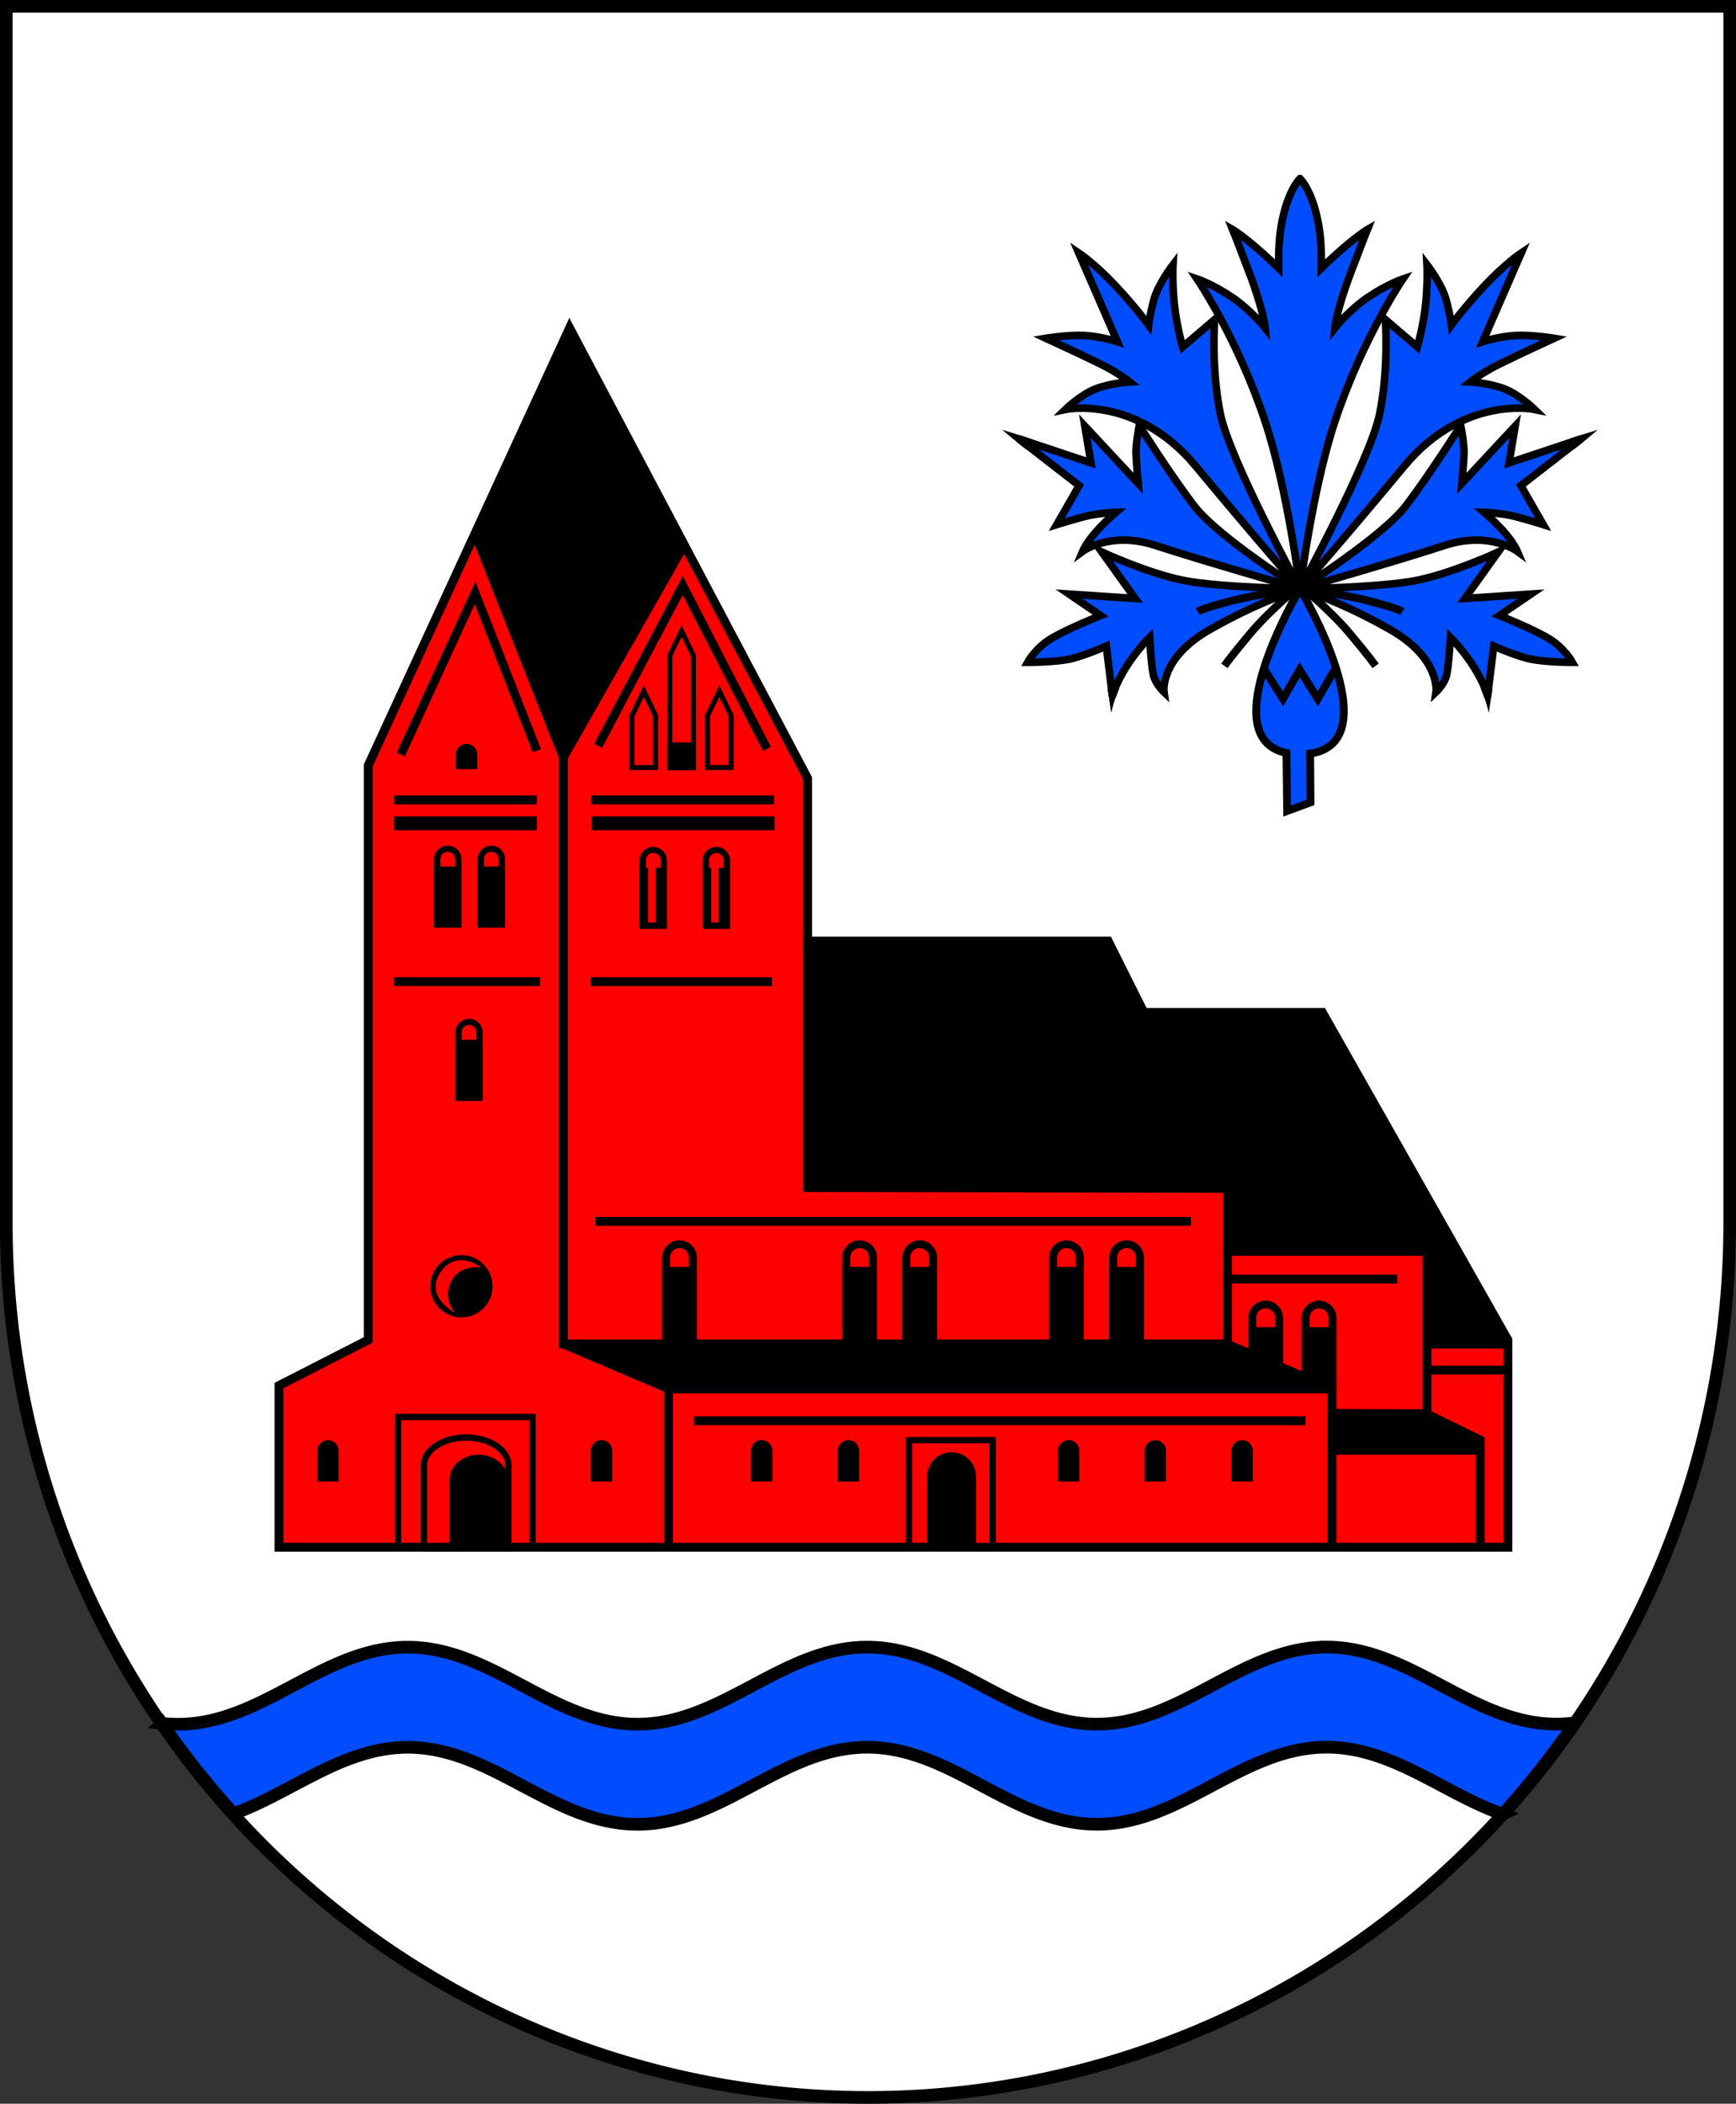 <?xml version="1.0" encoding="UTF-8" standalone="no"?>
<!-- Created with Inkscape (http://www.inkscape.org/) -->

<svg
   width="137.665mm"
   height="166.773mm"
   viewBox="0 0 137.665 166.773"
   version="1.1"
   id="svg7601"
   inkscape:version="1.2.2 (732a01da63, 2022-12-09)"
   sodipodi:docname="DEU Altenkrempe COA.svg"
   xmlns:inkscape="http://www.inkscape.org/namespaces/inkscape"
   xmlns:sodipodi="http://sodipodi.sourceforge.net/DTD/sodipodi-0.dtd"
   xmlns="http://www.w3.org/2000/svg"
   xmlns:svg="http://www.w3.org/2000/svg">
  <rect x="0" y="0" width="137.665" height="166.773" fill="#333333" stroke="none"/>
  <sodipodi:namedview
     id="namedview7603"
     pagecolor="#ffffff"
     bordercolor="#666666"
     borderopacity="1.0"
     inkscape:showpageshadow="2"
     inkscape:pageopacity="0.0"
     inkscape:pagecheckerboard="0"
     inkscape:deskcolor="#d1d1d1"
     inkscape:document-units="mm"
     showgrid="false"
     inkscape:zoom="0.84921582"
     inkscape:cx="260.82887"
     inkscape:cy="316.17405"
     inkscape:current-layer="layer1" />
  <defs
     id="defs7598" />
  <g
     inkscape:label="Ebene 1"
     inkscape:groupmode="layer"
     id="layer1"
     transform="translate(-565.439,-72.664)">
    <g
       id="g7352"
       transform="translate(527.048,-3.405)">
      <path
         id="path3679"
         style="fill:#ffffff;fill-opacity:1;stroke:none;stroke-width:1;stroke-linecap:butt;stroke-dasharray:none"
         d="m 38.891,76.569 v 96.459 a 68.333,69.313 0 0 0 68.332,69.314 68.333,69.313 0 0 0 68.333,-69.314 68.333,69.313 0 0 0 0,-5.2e-4 V 76.569 Z" />
      <path
         id="path845"
         style="fill:#004cff;fill-opacity:1;stroke:#000000;stroke-width:1;stroke-dasharray:none"
         d="m 143.594,206.641 c -6.706,7.8e-4 -11.51,6.108 -18.216,6.109 -6.706,8.9e-4 -11.513,-6.105 -18.219,-6.105 -6.706,7.8e-4 -11.511,6.108 -18.216,6.109 -6.706,7.8e-4 -11.514,-6.105 -18.22,-6.105 -6.706,7.9e-4 -11.51,6.108 -18.215,6.109 -0.435,6e-5 -0.862,-0.026 -1.282,-0.074 a 68.333,69.313 0 0 0 5.686,7.17 c 4.63,-1.672 8.661,-5.266 13.811,-5.267 6.706,-8.2e-4 11.514,6.105 18.22,6.104 6.706,-8.3e-4 11.511,-6.108 18.216,-6.109 6.706,-8.3e-4 11.513,6.105 18.219,6.105 6.706,-8.2e-4 11.51,-6.108 18.216,-6.109 5.208,-6.3e-4 9.274,3.672 13.971,5.317 a 68.333,69.313 0 0 0 5.727,-7.252 c -0.483,0.064 -0.975,0.102 -1.478,0.102 -6.706,7.8e-4 -11.514,-6.105 -18.22,-6.105 z" />
      <path
         id="path7235"
         style="fill:none;fill-opacity:1;stroke:#000000;stroke-width:1;stroke-linecap:butt;stroke-dasharray:none"
         d="m 38.891,76.569 v 96.459 a 68.333,69.313 0 0 0 68.332,69.314 68.333,69.313 0 0 0 68.333,-69.314 68.333,69.313 0 0 0 0,-5.2e-4 V 76.569 Z" />
      <g
         id="g2830"
         transform="translate(-198.084,164.469)">
        <path
           style="fill:#ff0000;stroke:#000000;stroke-width:0.7;stroke-linecap:butt;stroke-dasharray:none"
           d="M 258.598,34.258 V 21.438 l 7.079,-3.618 v -45.541 l 15.967,-34.687 18.877,35.709 v 12.899 h 23.832 l 2.832,5.663 h 14.158 l 14.708,25.956 v 16.439 z"
           id="path1041" />
        <g
           id="g1522"
           transform="translate(58.566,-145.488)">
          <path
             id="path1518"
             style="fill:#000000;stroke:#000000;stroke-width:0.1;stroke-linecap:butt;stroke-dasharray:none"
             d="m 282.508,160.247 c -0.736,-5e-5 -1.332,0.596 -1.332,1.332 v 5.414 h 2.664 v -5.414 -5.1e-4 c 5e-5,-0.736 -0.596,-1.332 -1.332,-1.332 z"
             sodipodi:nodetypes="cccccsc" />
          <path
             id="path1520"
             style="fill:#ff0000;stroke:#000000;stroke-width:0.1;stroke-linecap:butt;stroke-dasharray:none"
             d="m 282.508,160.759 a 0.798,0.798 0 0 0 -0.797,0.797 v 0.798 h 0.797 0.797 v -0.797 a 0.798,0.798 0 0 0 0,-0.001 0.798,0.798 0 0 0 -0.797,-0.797 z" />
        </g>
        <path
           style="fill:#000000;stroke:#000000;stroke-width:0.7;stroke-linecap:butt;stroke-dasharray:none"
           d="m 281.15,-31.022 v 49.166 h 52.614 l 8.343,3.56 h -52.614 l -8.343,-3.56"
           id="path1049"
           sodipodi:nodetypes="cccccc" />
        <path
           style="fill:#000000;stroke:#000000;stroke-width:0.7;stroke-linecap:butt;stroke-dasharray:none"
           d="M 289.492,21.703 V 34.258"
           id="path1149" />
        <path
           style="fill:#000000;stroke:#000000;stroke-width:0.7;stroke-linecap:butt;stroke-dasharray:none"
           d="M 342.106,21.469 V 34.258"
           id="path1153"
           sodipodi:nodetypes="cc" />
        <path
           style="fill:#000000;stroke:#000000;stroke-width:0.7;stroke-linecap:butt;stroke-dasharray:none"
           d="m 291.507,24.227 h 48.503"
           id="path1159" />
        <path
           style="fill:#000000;stroke:#000000;stroke-width:0.7;stroke-linecap:butt;stroke-dasharray:none"
           d="m 283.677,8.422 h 47.232"
           id="path1163" />
        <path
           style="fill:#000000;stroke:#000000;stroke-width:0.7;stroke-linecap:butt;stroke-dasharray:none"
           d="M 333.821,18.168 V 6.063"
           id="path1169" />
        <path
           style="fill:#000000;stroke:#000000;stroke-width:0.7;stroke-linecap:butt;stroke-dasharray:none"
           d="m 333.821,12.999 h 13.455"
           id="path1171" />
        <path
           style="fill:#000000;stroke:#000000;stroke-width:0.7;stroke-linecap:butt;stroke-dasharray:none"
           d="M 349.634,24.227 V 8.422"
           id="path1175" />
        <path
           style="fill:#000000;stroke:#000000;stroke-width:0.7;stroke-linecap:butt;stroke-dasharray:none"
           d="m 349.634,20.212 h 6.417"
           id="path1179" />
        <path
           style="fill:#000000;stroke:#000000;stroke-width:0.7;stroke-linecap:butt;stroke-dasharray:none"
           d="M 353.865,34.258 V 26.454"
           id="path1183" />
        <path
           style="fill:#000000;stroke:#000000;stroke-width:0.7;stroke-linecap:butt;stroke-dasharray:none"
           d="m 267.725,-10.582 h 11.582"
           id="path1187" />
        <path
           style="fill:#000000;stroke:#000000;stroke-width:0.7;stroke-linecap:butt;stroke-dasharray:none"
           d="M 283.33,-10.582 H 297.687"
           id="path1189" />
        <path
           style="fill:#000000;stroke:#000000;stroke-width:0.7;stroke-linecap:butt;stroke-dasharray:none"
           d="m 283.366,-24.987 h 14.492"
           id="path1193" />
        <path
           style="fill:#000000;stroke:#000000;stroke-width:0.7;stroke-linecap:butt;stroke-dasharray:none"
           d="m 267.725,-24.987 h 11.326"
           id="path1195" />
        <path
           style="fill:none;stroke:#000000;stroke-width:0.7;stroke-linecap:butt;stroke-dasharray:none"
           d="m 268.261,-28.592 5.885,-12.8 4.904,12.506"
           id="path1233" />
        <path
           style="fill:none;stroke:#000000;stroke-width:0.7;stroke-linecap:butt;stroke-dasharray:none"
           d="m 283.906,-29.278 6.707,-12.702 6.682,12.947"
           id="path1235" />
        <path
           style="fill:#000000;stroke:#000000;stroke-width:0.2;stroke-linecap:butt;stroke-dasharray:none"
           d="m 274.036,-45.676 7.074,17.894 9.71,-17.062 -9.155,-17.478 z"
           id="path1237" />
        <path
           id="path1301"
           style="fill:#000000;stroke:#000000;stroke-width:0.2;stroke-linecap:butt;stroke-dasharray:none"
           d="M 300.521,-13.8 V 5.994 l 33.3,0.069 v 4.993 h 15.813 v 7.352 h 6.417 V 17.819 L 341.343,-8.137 H 327.185 L 324.353,-13.8 Z" />
        <path
           style="fill:#000000;stroke:#000000;stroke-width:0.7;stroke-linecap:butt;stroke-dasharray:none"
           d="m 300.521,-13.8 1.4e-4,19.898"
           id="path1307"
           sodipodi:nodetypes="cc" />
        <path
           style="fill:#000000;stroke:#000000;stroke-width:0.1;stroke-linecap:butt;stroke-dasharray:none"
           d="m 342.106,23.344 7.528,0.025 4.526,2.207 v 1.3 h -12.054 z"
           id="path1311"
           sodipodi:nodetypes="cccccc" />
        <g
           id="g1482"
           transform="translate(7.847,-150.266)">
          <path
             id="path1400"
             style="fill:#000000;stroke:#000000;stroke-width:0.1;stroke-linecap:butt;stroke-dasharray:none"
             d="m 282.508,160.247 a 1.332,1.332 0 0 0 -1.332,1.332 v 6.83 h 2.664 v -6.83 a 1.332,1.332 0 0 0 0,-5.1e-4 1.332,1.332 0 0 0 -1.332,-1.332 z" />
          <path
             id="path1467"
             style="fill:#ff0000;stroke:#000000;stroke-width:0.1;stroke-linecap:butt;stroke-dasharray:none"
             d="m 282.508,160.759 a 0.798,0.798 0 0 0 -0.797,0.797 v 0.798 h 0.797 0.797 v -0.797 a 0.798,0.798 0 0 0 0,-0.001 0.798,0.798 0 0 0 -0.797,-0.797 z" />
        </g>
        <g
           id="g1502"
           transform="translate(7.847,-150.266)">
          <g
             id="g1488"
             transform="translate(14.288)">
            <path
               id="path1484"
               style="fill:#000000;stroke:#000000;stroke-width:0.1;stroke-linecap:butt;stroke-dasharray:none"
               d="m 282.508,160.247 a 1.332,1.332 0 0 0 -1.332,1.332 v 6.83 h 2.664 v -6.83 a 1.332,1.332 0 0 0 0,-5.1e-4 1.332,1.332 0 0 0 -1.332,-1.332 z" />
            <path
               id="path1486"
               style="fill:#ff0000;stroke:#000000;stroke-width:0.1;stroke-linecap:butt;stroke-dasharray:none"
               d="m 282.508,160.759 a 0.798,0.798 0 0 0 -0.797,0.797 v 0.798 h 0.797 0.797 v -0.797 a 0.798,0.798 0 0 0 0,-0.001 0.798,0.798 0 0 0 -0.797,-0.797 z" />
          </g>
          <g
             id="g1494"
             transform="translate(19.05)">
            <path
               id="path1490"
               style="fill:#000000;stroke:#000000;stroke-width:0.1;stroke-linecap:butt;stroke-dasharray:none"
               d="m 282.508,160.247 a 1.332,1.332 0 0 0 -1.332,1.332 v 6.83 h 2.664 v -6.83 a 1.332,1.332 0 0 0 0,-5.1e-4 1.332,1.332 0 0 0 -1.332,-1.332 z" />
            <path
               id="path1492"
               style="fill:#ff0000;stroke:#000000;stroke-width:0.1;stroke-linecap:butt;stroke-dasharray:none"
               d="m 282.508,160.759 a 0.798,0.798 0 0 0 -0.797,0.797 v 0.798 h 0.797 0.797 v -0.797 a 0.798,0.798 0 0 0 0,-0.001 0.798,0.798 0 0 0 -0.797,-0.797 z" />
          </g>
        </g>
        <g
           id="g1516"
           transform="translate(24.251,-150.266)">
          <g
             id="g1508"
             transform="translate(14.288)">
            <path
               id="path1504"
               style="fill:#000000;stroke:#000000;stroke-width:0.1;stroke-linecap:butt;stroke-dasharray:none"
               d="m 282.508,160.247 a 1.332,1.332 0 0 0 -1.332,1.332 v 6.83 h 2.664 v -6.83 a 1.332,1.332 0 0 0 0,-5.1e-4 1.332,1.332 0 0 0 -1.332,-1.332 z" />
            <path
               id="path1506"
               style="fill:#ff0000;stroke:#000000;stroke-width:0.1;stroke-linecap:butt;stroke-dasharray:none"
               d="m 282.508,160.759 a 0.798,0.798 0 0 0 -0.797,0.797 v 0.798 h 0.797 0.797 v -0.797 a 0.798,0.798 0 0 0 0,-0.001 0.798,0.798 0 0 0 -0.797,-0.797 z" />
          </g>
          <g
             id="g1514"
             transform="translate(19.05)">
            <path
               id="path1510"
               style="fill:#000000;stroke:#000000;stroke-width:0.1;stroke-linecap:butt;stroke-dasharray:none"
               d="m 282.508,160.247 a 1.332,1.332 0 0 0 -1.332,1.332 v 6.83 h 2.664 v -6.83 a 1.332,1.332 0 0 0 0,-5.1e-4 1.332,1.332 0 0 0 -1.332,-1.332 z" />
            <path
               id="path1512"
               style="fill:#ff0000;stroke:#000000;stroke-width:0.1;stroke-linecap:butt;stroke-dasharray:none"
               d="m 282.508,160.759 a 0.798,0.798 0 0 0 -0.797,0.797 v 0.798 h 0.797 0.797 v -0.797 a 0.798,0.798 0 0 0 0,-0.001 0.798,0.798 0 0 0 -0.797,-0.797 z" />
          </g>
        </g>
        <g
           id="g1528"
           transform="translate(54.332,-145.488)">
          <path
             id="path1524"
             style="fill:#000000;stroke:#000000;stroke-width:0.1;stroke-linecap:butt;stroke-dasharray:none"
             d="m 282.508,160.247 c -0.736,-5e-5 -1.332,0.596 -1.332,1.332 v 5.414 h 2.664 v -5.414 -5.1e-4 c 5e-5,-0.736 -0.596,-1.332 -1.332,-1.332 z"
             sodipodi:nodetypes="cccccsc" />
          <path
             id="path1526"
             style="fill:#ff0000;stroke:#000000;stroke-width:0.1;stroke-linecap:butt;stroke-dasharray:none"
             d="m 282.508,160.759 a 0.798,0.798 0 0 0 -0.797,0.797 v 0.798 h 0.797 0.797 v -0.797 a 0.798,0.798 0 0 0 0,-0.001 0.798,0.798 0 0 0 -0.797,-0.797 z" />
        </g>
        <g
           id="g1585"
           transform="matrix(0.787,0,0,0.787,49.651,-147.435)">
          <path
             id="path1581"
             style="fill:#000000;stroke:#000000;stroke-width:0.1;stroke-linecap:butt;stroke-dasharray:none"
             d="m 282.508,160.247 a 1.332,1.332 0 0 0 -1.332,1.332 v 6.83 h 2.664 v -6.83 a 1.332,1.332 0 0 0 0,-5.1e-4 1.332,1.332 0 0 0 -1.332,-1.332 z" />
          <path
             id="path1583"
             style="fill:#ff0000;stroke:#000000;stroke-width:0.1;stroke-linecap:butt;stroke-dasharray:none"
             d="m 282.508,160.759 a 0.798,0.798 0 0 0 -0.797,0.797 v 0.798 h 0.797 0.797 v -0.797 a 0.798,0.798 0 0 0 0,-0.001 0.798,0.798 0 0 0 -0.797,-0.797 z" />
        </g>
        <g
           id="g1591"
           transform="matrix(0.787,0,0,0.787,53.103,-147.435)">
          <path
             id="path1587"
             style="fill:#000000;stroke:#000000;stroke-width:0.1;stroke-linecap:butt;stroke-dasharray:none"
             d="m 282.508,160.247 a 1.332,1.332 0 0 0 -1.332,1.332 v 6.83 h 2.664 v -6.83 a 1.332,1.332 0 0 0 0,-5.1e-4 1.332,1.332 0 0 0 -1.332,-1.332 z" />
          <path
             id="path1589"
             style="fill:#ff0000;stroke:#000000;stroke-width:0.1;stroke-linecap:butt;stroke-dasharray:none"
             d="m 282.508,160.759 a 0.798,0.798 0 0 0 -0.797,0.797 v 0.798 h 0.797 0.797 v -0.797 a 0.798,0.798 0 0 0 0,-0.001 0.798,0.798 0 0 0 -0.797,-0.797 z" />
        </g>
        <g
           id="g1597"
           transform="matrix(0.787,0,0,0.787,51.335,-133.702)">
          <path
             id="path1593"
             style="fill:#000000;stroke:#000000;stroke-width:0.1;stroke-linecap:butt;stroke-dasharray:none"
             d="m 282.508,160.247 a 1.332,1.332 0 0 0 -1.332,1.332 v 6.83 h 2.664 v -6.83 a 1.332,1.332 0 0 0 0,-5.1e-4 1.332,1.332 0 0 0 -1.332,-1.332 z" />
          <path
             id="path1595"
             style="fill:#ff0000;stroke:#000000;stroke-width:0.1;stroke-linecap:butt;stroke-dasharray:none"
             d="m 282.508,160.759 a 0.798,0.798 0 0 0 -0.797,0.797 v 0.798 h 0.797 0.797 v -0.797 a 0.798,0.798 0 0 0 0,-0.001 0.798,0.798 0 0 0 -0.797,-0.797 z" />
        </g>
        <g
           id="g1721"
           transform="translate(11.218,-150.266)">
          <g
             id="g1603"
             transform="matrix(0.787,0,0,0.787,54.722,2.929)">
            <path
               id="path1599"
               style="fill:#000000;stroke:#000000;stroke-width:0.1;stroke-linecap:butt;stroke-dasharray:none"
               d="m 282.508,160.247 a 1.332,1.332 0 0 0 -1.332,1.332 v 6.83 h 2.664 v -6.83 a 1.332,1.332 0 0 0 0,-5.1e-4 1.332,1.332 0 0 0 -1.332,-1.332 z" />
            <path
               id="path1601"
               style="fill:#ff0000;stroke:#000000;stroke-width:0.1;stroke-linecap:butt;stroke-dasharray:none"
               d="m 282.508,160.759 a 0.798,0.798 0 0 0 -0.797,0.797 v 0.798 h 0.797 0.797 v -0.797 a 0.798,0.798 0 0 0 0,-0.001 0.798,0.798 0 0 0 -0.797,-0.797 z" />
          </g>
          <path
             style="fill:none;stroke:#ff0000;stroke-width:0.6;stroke-linecap:butt;stroke-dasharray:none"
             d="m 276.944,130.01 v 4.992"
             id="path1607" />
        </g>
        <g
           id="g1731"
           transform="translate(16.226,-150.266)">
          <g
             id="g1727"
             transform="matrix(0.787,0,0,0.787,54.722,2.929)">
            <path
               id="path1723"
               style="fill:#000000;stroke:#000000;stroke-width:0.1;stroke-linecap:butt;stroke-dasharray:none"
               d="m 282.508,160.247 a 1.332,1.332 0 0 0 -1.332,1.332 v 6.83 h 2.664 v -6.83 a 1.332,1.332 0 0 0 0,-5.1e-4 1.332,1.332 0 0 0 -1.332,-1.332 z" />
            <path
               id="path1725"
               style="fill:#ff0000;stroke:#000000;stroke-width:0.1;stroke-linecap:butt;stroke-dasharray:none"
               d="m 282.508,160.759 a 0.798,0.798 0 0 0 -0.797,0.797 v 0.798 h 0.797 0.797 v -0.797 a 0.798,0.798 0 0 0 0,-0.001 0.798,0.798 0 0 0 -0.797,-0.797 z" />
          </g>
          <path
             style="fill:none;stroke:#ff0000;stroke-width:0.6;stroke-linecap:butt;stroke-dasharray:none"
             d="m 276.944,130.01 v 4.992"
             id="path1729" />
        </g>
        <path
           id="path1735"
           style="fill:#000000;stroke:#000000;stroke-width:0.1;stroke-linecap:butt;stroke-dasharray:none"
           d="m 262.48,25.815 c -0.44,1.3e-4 -0.797,0.357 -0.797,0.797 v 2.385 h 0.797 0.797 v -2.384 -0.001 c -1.3e-4,-0.44 -0.357,-0.797 -0.797,-0.797 z"
           sodipodi:nodetypes="scccccsss" />
        <path
           id="path1741"
           style="fill:#000000;stroke:#000000;stroke-width:0.1;stroke-linecap:butt;stroke-dasharray:none"
           d="m 284.176,25.815 c -0.44,1.3e-4 -0.797,0.357 -0.797,0.797 v 2.385 h 0.797 0.797 v -2.384 -0.001 c -1.3e-4,-0.44 -0.357,-0.797 -0.797,-0.797 z"
           sodipodi:nodetypes="scccccsss" />
        <path
           id="path1743"
           style="fill:#000000;stroke:#000000;stroke-width:0.1;stroke-linecap:butt;stroke-dasharray:none"
           d="m 296.876,25.815 c -0.44,1.3e-4 -0.797,0.357 -0.797,0.797 v 2.385 h 0.797 0.797 v -2.384 -0.001 c -1.3e-4,-0.44 -0.357,-0.797 -0.797,-0.797 z"
           sodipodi:nodetypes="scccccsss" />
        <path
           id="path1745"
           style="fill:#000000;stroke:#000000;stroke-width:0.1;stroke-linecap:butt;stroke-dasharray:none"
           d="m 303.755,25.815 c -0.44,1.3e-4 -0.797,0.357 -0.797,0.797 v 2.385 h 0.797 0.797 v -2.384 -0.001 c -1.3e-4,-0.44 -0.357,-0.797 -0.797,-0.797 z"
           sodipodi:nodetypes="scccccsss" />
        <path
           id="path1747"
           style="fill:#000000;stroke:#000000;stroke-width:0.1;stroke-linecap:butt;stroke-dasharray:none"
           d="m 321.217,25.815 c -0.44,1.3e-4 -0.797,0.357 -0.797,0.797 v 2.385 h 0.797 0.797 v -2.384 -0.001 c -1.3e-4,-0.44 -0.357,-0.797 -0.797,-0.797 z"
           sodipodi:nodetypes="scccccsss" />
        <path
           id="path1749"
           style="fill:#000000;stroke:#000000;stroke-width:0.1;stroke-linecap:butt;stroke-dasharray:none"
           d="m 334.976,25.815 c -0.44,1.3e-4 -0.797,0.357 -0.797,0.797 v 2.385 h 0.797 0.797 v -2.384 -0.001 c -1.3e-4,-0.44 -0.357,-0.797 -0.797,-0.797 z"
           sodipodi:nodetypes="scccccsss" />
        <path
           id="path1751"
           style="fill:#000000;stroke:#000000;stroke-width:0.1;stroke-linecap:butt;stroke-dasharray:none"
           d="m 328.096,25.815 c -0.44,1.3e-4 -0.797,0.357 -0.797,0.797 v 2.385 h 0.797 0.797 v -2.384 -0.001 c -1.3e-4,-0.44 -0.357,-0.797 -0.797,-0.797 z"
           sodipodi:nodetypes="scccccsss" />
        <path
           id="path1831"
           style="fill:#000000;stroke:#000000;stroke-width:0.1;stroke-linecap:butt;stroke-dasharray:none"
           d="m 273.472,-29.381 c -0.44,1.4e-4 -0.797,0.357 -0.797,0.797 v 1.106 h 0.797 0.797 v -1.105 -0.001 c -1.3e-4,-0.44 -0.357,-0.797 -0.797,-0.797 z"
           sodipodi:nodetypes="scccccsss" />
        <path
           id="rect1891"
           style="fill:none;stroke:#000000;stroke-width:0.4;stroke-linecap:butt;stroke-dasharray:none"
           d="m 287.526,-33.609 -0.936,1.942 v 4.115 h 1.873 v -4.115 z"
           sodipodi:nodetypes="cccccc" />
        <path
           id="path2063"
           style="fill:none;stroke:#000000;stroke-width:0.4;stroke-linecap:butt;stroke-dasharray:none"
           d="m 293.518,-33.609 -0.936,1.942 v 4.115 h 1.873 v -4.115 z"
           sodipodi:nodetypes="cccccc" />
        <path
           id="path2065"
           style="fill:none;stroke:#000000;stroke-width:0.4;stroke-linecap:butt;stroke-dasharray:none"
           d="m 290.522,-38.371 -0.936,1.942 v 8.877 h 1.873 v -8.877 z"
           sodipodi:nodetypes="cccccc" />
        <rect
           style="fill:#000000;stroke:#000000;stroke-width:0.4;stroke-linecap:butt;stroke-dasharray:none"
           id="rect2067"
           width="1.873"
           height="1.791"
           x="289.586"
           y="-29.343" />
        <rect
           style="fill:none;stroke:#000000;stroke-width:0.5;stroke-linecap:butt;stroke-dasharray:none"
           id="rect2151"
           width="6.637"
           height="8.493"
           x="308.558"
           y="25.765" />
        <rect
           style="fill:none;stroke:#000000;stroke-width:0.5;stroke-linecap:butt;stroke-dasharray:none"
           id="rect2153"
           width="10.667"
           height="10.326"
           x="268.041"
           y="23.933" />
        <path
           id="path2155"
           style="fill:#000000;stroke:#000000;stroke-width:0.23;stroke-linecap:butt;stroke-dasharray:none"
           d="m 311.935,26.834 c -1.008,3e-4 -1.825,0.825 -1.826,1.842 v 5.511 h 1.826 1.826 v -5.508 -0.002 c -3e-4,-1.017 -0.817,-1.842 -1.826,-1.842 z"
           sodipodi:nodetypes="scccccsss" />
        <path
           id="path2157"
           style="fill:none;stroke:#000000;stroke-width:0.5;stroke-linecap:butt;stroke-dasharray:none"
           d="m 273.437,25.559 c -1.848,3.7e-4 -3.345,0.984 -3.346,2.198 v 6.577 h 3.346 3.346 v -6.574 -0.003 c -5.5e-4,-1.214 -1.498,-2.198 -3.346,-2.198 z"
           sodipodi:nodetypes="scccccsss" />
        <path
           id="path2159"
           style="fill:#000000;stroke:#000000;stroke-width:0.23;stroke-linecap:butt;stroke-dasharray:none"
           d="m 274.431,27.042 c -1.209,3e-4 -2.189,0.825 -2.19,1.842 v 5.511 h 2.19 2.19 v -5.508 -0.002 c -3.6e-4,-1.017 -0.981,-1.842 -2.19,-1.842 z"
           sodipodi:nodetypes="scccccsss" />
        <g
           id="g2308"
           transform="translate(7.708,-156.3)">
          <circle
             style="fill:#000000;stroke:#000000;stroke-width:0.5;stroke-linecap:butt;stroke-dasharray:none"
             id="path2248"
             cx="265.355"
             cy="169.87"
             r="2.219" />
          <path
             style="fill:#ff0000;stroke:none;stroke-width:0.5;stroke-linecap:butt;stroke-dasharray:none"
             d="m 266.942,168.379 c 0,0 -2.047,-1.584 -3.322,0.498 -1.147,1.872 1.233,3.106 1.233,3.106 0,0 -0.991,-1.056 -0.345,-2.434 0.689,-1.469 2.434,-1.17 2.434,-1.17 z"
             id="path2250"
             sodipodi:nodetypes="cscsc" />
        </g>
        <path
           style="fill:#000000;stroke:#000000;stroke-width:1.1;stroke-linecap:butt;stroke-dasharray:none"
           d="m 267.725,-23.13 h 11.326"
           id="path2569" />
        <path
           style="fill:#000000;stroke:#000000;stroke-width:1.1;stroke-linecap:butt;stroke-dasharray:none"
           d="m 283.383,-23.13 h 14.516"
           id="path2571" />
      </g>
      <g
         id="g3621"
         transform="translate(-191.082,16.08)">
        <path
           id="path3576"
           style="fill:#004cff;fill-opacity:1;stroke:#000000;stroke-width:0.62;stroke-linecap:butt;stroke-dasharray:none"
           d="m 332.563,106.669 c 0,0 -7.044,11.76 -1.074,13.016 l 0.056,4.594 1.851,-0.679 -0.028,-3.868 c 6.446,-0.958 -0.805,-13.063 -0.805,-13.063 z" />
        <path
           id="path2983"
           style="fill:#004cff;fill-opacity:1;stroke:#000000;stroke-width:0.6;stroke-linecap:butt;stroke-dasharray:none"
           d="m 332.563,74.152 c 0,0 -1.155,1.072 -1.577,4.34 -0.146,1.132 -0.113,2.76 -0.113,2.76 0,0 -0.981,-0.963 -1.91,-1.744 -1.226,-1.03 -1.74,-1.322 -1.74,-1.322 0,0 0.265,0.642 1.36,3.539 1.088,2.879 1.223,4.265 1.223,4.265 0,0 -1.112,-1.406 -2.632,-2.436 -1.52,-1.03 -2.773,-1.452 -2.773,-1.452 0,0 3.213,4.705 5.408,11.337 1.782,5.382 2.754,13.229 2.754,13.229 0,0 0.972,-7.847 2.754,-13.229 2.196,-6.632 5.408,-11.337 5.408,-11.337 0,0 -1.252,0.422 -2.772,1.452 -1.52,1.03 -2.632,2.436 -2.632,2.436 0,0 0.136,-1.386 1.223,-4.265 1.095,-2.898 1.36,-3.539 1.36,-3.539 0,0 -0.514,0.293 -1.74,1.322 -0.93,0.781 -1.91,1.744 -1.91,1.744 0,0 0.033,-1.628 -0.113,-2.76 -0.422,-3.268 -1.577,-4.34 -1.577,-4.34 z" />
        <g
           id="g3404">
          <path
             style="fill:#004cff;fill-opacity:1;stroke:#000000;stroke-width:0.6;stroke-linecap:butt;stroke-dasharray:none"
             d="m 332.563,106.669 c 0,0 5.583,-10.252 6.319,-13.881 0.736,-3.629 0.452,-7.463 0.452,-7.463 l 2.539,2.167 c 0,0 0.49,-1.716 0.662,-3.457 0.172,-1.741 0.098,-3.065 0.098,-3.065 0,0 1.177,1.52 1.52,2.795 0.343,1.275 0.417,1.986 0.417,1.986 0,0 1.054,-1.447 2.673,-3.163 1.618,-1.716 2.869,-2.55 2.869,-2.55 l -3.065,7.038 c 0,0 1.3,-0.417 2.599,-0.49 1.3,-0.074 3.065,0.221 3.065,0.221 0,0 -2.771,1.275 -4.267,2.011 -1.496,0.736 -2.379,1.447 -2.379,1.447 0,0 1.447,0.074 2.673,0.539 1.226,0.466 2.428,1.643 2.428,1.643 0,0 -5.634,-1.172 -10.351,4.515 -4.716,5.687 -8.253,9.709 -8.253,9.709 z"
             id="path3084"
             sodipodi:nodetypes="csccscscsccscscscscc" />
          <path
             style="fill:#004cff;fill-opacity:1;stroke:#000000;stroke-width:0.6;stroke-linecap:butt;stroke-dasharray:none"
             d="m 332.563,106.669 c 0,0 6.528,-4.122 8.428,-6.623 1.9,-2.501 4.316,-6.326 4.316,-6.326 0,0 0.296,1.506 0.261,2.269 -0.035,0.763 -0.173,2.323 -0.173,2.323 l 4.231,-4.543 -0.485,2.913 5.708,-1.902 -4.771,3.705 1.769,3.086 c 0,0 -0.8,-0.251 -2.05,-0.594 -1.251,-0.343 -2.624,-0.368 -2.624,-0.368 0,0 1.144,0.975 1.893,1.928 0.531,0.676 0.732,1.154 0.732,1.154 0,0 -2.208,-1.635 -5.788,-0.458 -3.58,1.177 -11.444,3.435 -11.444,3.435 z"
             id="path3086"
             sodipodi:nodetypes="cscsccccccscscsc" />
          <path
             style="fill:#004cff;fill-opacity:1;stroke:#000000;stroke-width:0.6;stroke-linecap:butt;stroke-dasharray:none"
             d="m 332.563,106.669 c 0,0 6.346,-0.103 9.19,-0.658 2.844,-0.555 6.519,-2.254 6.519,-2.254 l -2.636,3.676 5.236,-0.347 -2.497,1.699 c 0,0 2.601,1.04 3.884,1.803 1.283,0.763 1.907,1.907 1.907,1.907 0,0 -2.393,0 -3.572,-0.312 -1.179,-0.312 -2.67,-0.971 -2.67,-0.971 l -0.485,3.953 c 0,0 -0.208,-0.867 -1.04,-2.219 -0.832,-1.352 -1.907,-2.427 -1.907,-2.427 0,0 -0.139,2.323 -0.312,3.017 -0.173,0.694 -0.832,1.318 -0.832,1.318 0,0 0.381,-2.67 -3.641,-4.959 -4.023,-2.289 -7.144,-3.226 -7.144,-3.226 z"
             id="path3185"
             sodipodi:nodetypes="csccccscsccscscsc" />
          <path
             style="fill:#000000;stroke:#000000;stroke-width:0.02;stroke-linecap:butt;stroke-dasharray:none"
             d="m 353.798,94.853 c 0.19,-0.129 2.329,-0.762 2.329,-0.762 0,0 -1.671,1.432 -1.983,1.591 z"
             id="path3341"
             sodipodi:nodetypes="cccc" />
          <path
             style="fill:#000000;stroke:#000000;stroke-width:0.02;stroke-linecap:butt;stroke-dasharray:none"
             d="m 346.907,114.55 c 0,0 0.245,0.625 0.362,0.956 0.116,0.331 0.264,0.95 0.264,0.95 l 0.276,-1.857 z"
             id="path3397"
             sodipodi:nodetypes="csccc" />
        </g>
        <g
           id="g3416"
           inkscape:transform-center-x="11.781879"
           inkscape:transform-center-y="28.753022"
           transform="matrix(-1,0,0,1,665.126,0)">
          <path
             style="fill:#004cff;fill-opacity:1;stroke:#000000;stroke-width:0.6;stroke-linecap:butt;stroke-dasharray:none"
             d="m 332.563,106.669 c 0,0 5.583,-10.252 6.319,-13.881 0.736,-3.629 0.452,-7.463 0.452,-7.463 l 2.539,2.167 c 0,0 0.49,-1.716 0.662,-3.457 0.172,-1.741 0.098,-3.065 0.098,-3.065 0,0 1.177,1.52 1.52,2.795 0.343,1.275 0.417,1.986 0.417,1.986 0,0 1.054,-1.447 2.673,-3.163 1.618,-1.716 2.869,-2.55 2.869,-2.55 l -3.065,7.038 c 0,0 1.3,-0.417 2.599,-0.49 1.3,-0.074 3.065,0.221 3.065,0.221 0,0 -2.771,1.275 -4.267,2.011 -1.496,0.736 -2.379,1.447 -2.379,1.447 0,0 1.447,0.074 2.673,0.539 1.226,0.466 2.428,1.643 2.428,1.643 0,0 -5.634,-1.172 -10.351,4.515 -4.716,5.687 -8.253,9.709 -8.253,9.709 z"
             id="path3406"
             sodipodi:nodetypes="csccscscsccscscscscc" />
          <path
             style="fill:#004cff;fill-opacity:1;stroke:#000000;stroke-width:0.6;stroke-linecap:butt;stroke-dasharray:none"
             d="m 332.563,106.669 c 0,0 6.528,-4.122 8.428,-6.623 1.9,-2.501 4.316,-6.326 4.316,-6.326 0,0 0.296,1.506 0.261,2.269 -0.035,0.763 -0.173,2.323 -0.173,2.323 l 4.231,-4.543 -0.485,2.913 5.708,-1.902 -4.771,3.705 1.769,3.086 c 0,0 -0.8,-0.251 -2.05,-0.594 -1.251,-0.343 -2.624,-0.368 -2.624,-0.368 0,0 1.144,0.975 1.893,1.928 0.531,0.676 0.732,1.154 0.732,1.154 0,0 -2.208,-1.635 -5.788,-0.458 -3.58,1.177 -11.444,3.435 -11.444,3.435 z"
             id="path3408"
             sodipodi:nodetypes="cscsccccccscscsc" />
          <path
             style="fill:#004cff;fill-opacity:1;stroke:#000000;stroke-width:0.6;stroke-linecap:butt;stroke-dasharray:none"
             d="m 332.563,106.669 c 0,0 6.346,-0.103 9.19,-0.658 2.844,-0.555 6.519,-2.254 6.519,-2.254 l -2.636,3.676 5.236,-0.347 -2.497,1.699 c 0,0 2.601,1.04 3.884,1.803 1.283,0.763 1.907,1.907 1.907,1.907 0,0 -2.393,0 -3.572,-0.312 -1.179,-0.312 -2.67,-0.971 -2.67,-0.971 l -0.485,3.953 c 0,0 -0.208,-0.867 -1.04,-2.219 -0.832,-1.352 -1.907,-2.427 -1.907,-2.427 0,0 -0.139,2.323 -0.312,3.017 -0.173,0.694 -0.832,1.318 -0.832,1.318 0,0 0.381,-2.67 -3.641,-4.959 -4.023,-2.289 -7.144,-3.226 -7.144,-3.226 z"
             id="path3410"
             sodipodi:nodetypes="csccccscsccscscsc" />
          <path
             style="fill:#000000;stroke:#000000;stroke-width:0.02;stroke-linecap:butt;stroke-dasharray:none"
             d="m 353.798,94.853 c 0.19,-0.129 2.329,-0.762 2.329,-0.762 0,0 -1.671,1.432 -1.983,1.591 z"
             id="path3412"
             sodipodi:nodetypes="cccc" />
          <path
             style="fill:#000000;stroke:#000000;stroke-width:0.02;stroke-linecap:butt;stroke-dasharray:none"
             d="m 346.907,114.55 c 0,0 0.245,0.625 0.362,0.956 0.116,0.331 0.264,0.95 0.264,0.95 l 0.276,-1.857 z"
             id="path3414"
             sodipodi:nodetypes="csccc" />
        </g>
        <path
           style="fill:none;stroke:#000000;stroke-width:0.62;stroke-linecap:butt;stroke-dasharray:none"
           d="m 329.754,113.084 1.456,2.307 1.326,-2.307 1.431,2.307 1.352,-2.307"
           id="path3426"
           sodipodi:nodetypes="ccccc" />
        <g
           id="g3545">
          <path
             style="fill:#004cff;fill-opacity:1;stroke:#000000;stroke-width:0.62;stroke-linecap:butt;stroke-dasharray:none"
             d="m 332.563,106.669 c 0,0 -3.052,0.348 -5.375,0.937 -2.323,0.59 -2.74,0.867 -2.74,0.867"
             id="path3539" />
          <path
             style="fill:#004cff;fill-opacity:1;stroke:#000000;stroke-width:0.62;stroke-linecap:butt;stroke-dasharray:none"
             d="m 326.564,112.773 c 0,0 0.624,-0.867 2.115,-2.636 1.491,-1.769 3.849,-3.711 3.849,-3.711"
             id="path3541" />
        </g>
        <g
           id="g3551"
           inkscape:transform-center-x="-4.0573209"
           inkscape:transform-center-y="-14.050237"
           transform="matrix(-1,0,0,1,665.126,0)">
          <path
             style="fill:#004cff;fill-opacity:1;stroke:#000000;stroke-width:0.62;stroke-linecap:butt;stroke-dasharray:none"
             d="m 332.563,106.669 c 0,0 -3.052,0.348 -5.375,0.937 -2.323,0.59 -2.74,0.867 -2.74,0.867"
             id="path3547" />
          <path
             style="fill:#004cff;fill-opacity:1;stroke:#000000;stroke-width:0.62;stroke-linecap:butt;stroke-dasharray:none"
             d="m 326.564,112.773 c 0,0 0.624,-0.867 2.115,-2.636 1.491,-1.769 3.849,-3.711 3.849,-3.711"
             id="path3549" />
        </g>
      </g>
    </g>
  </g>
</svg>
